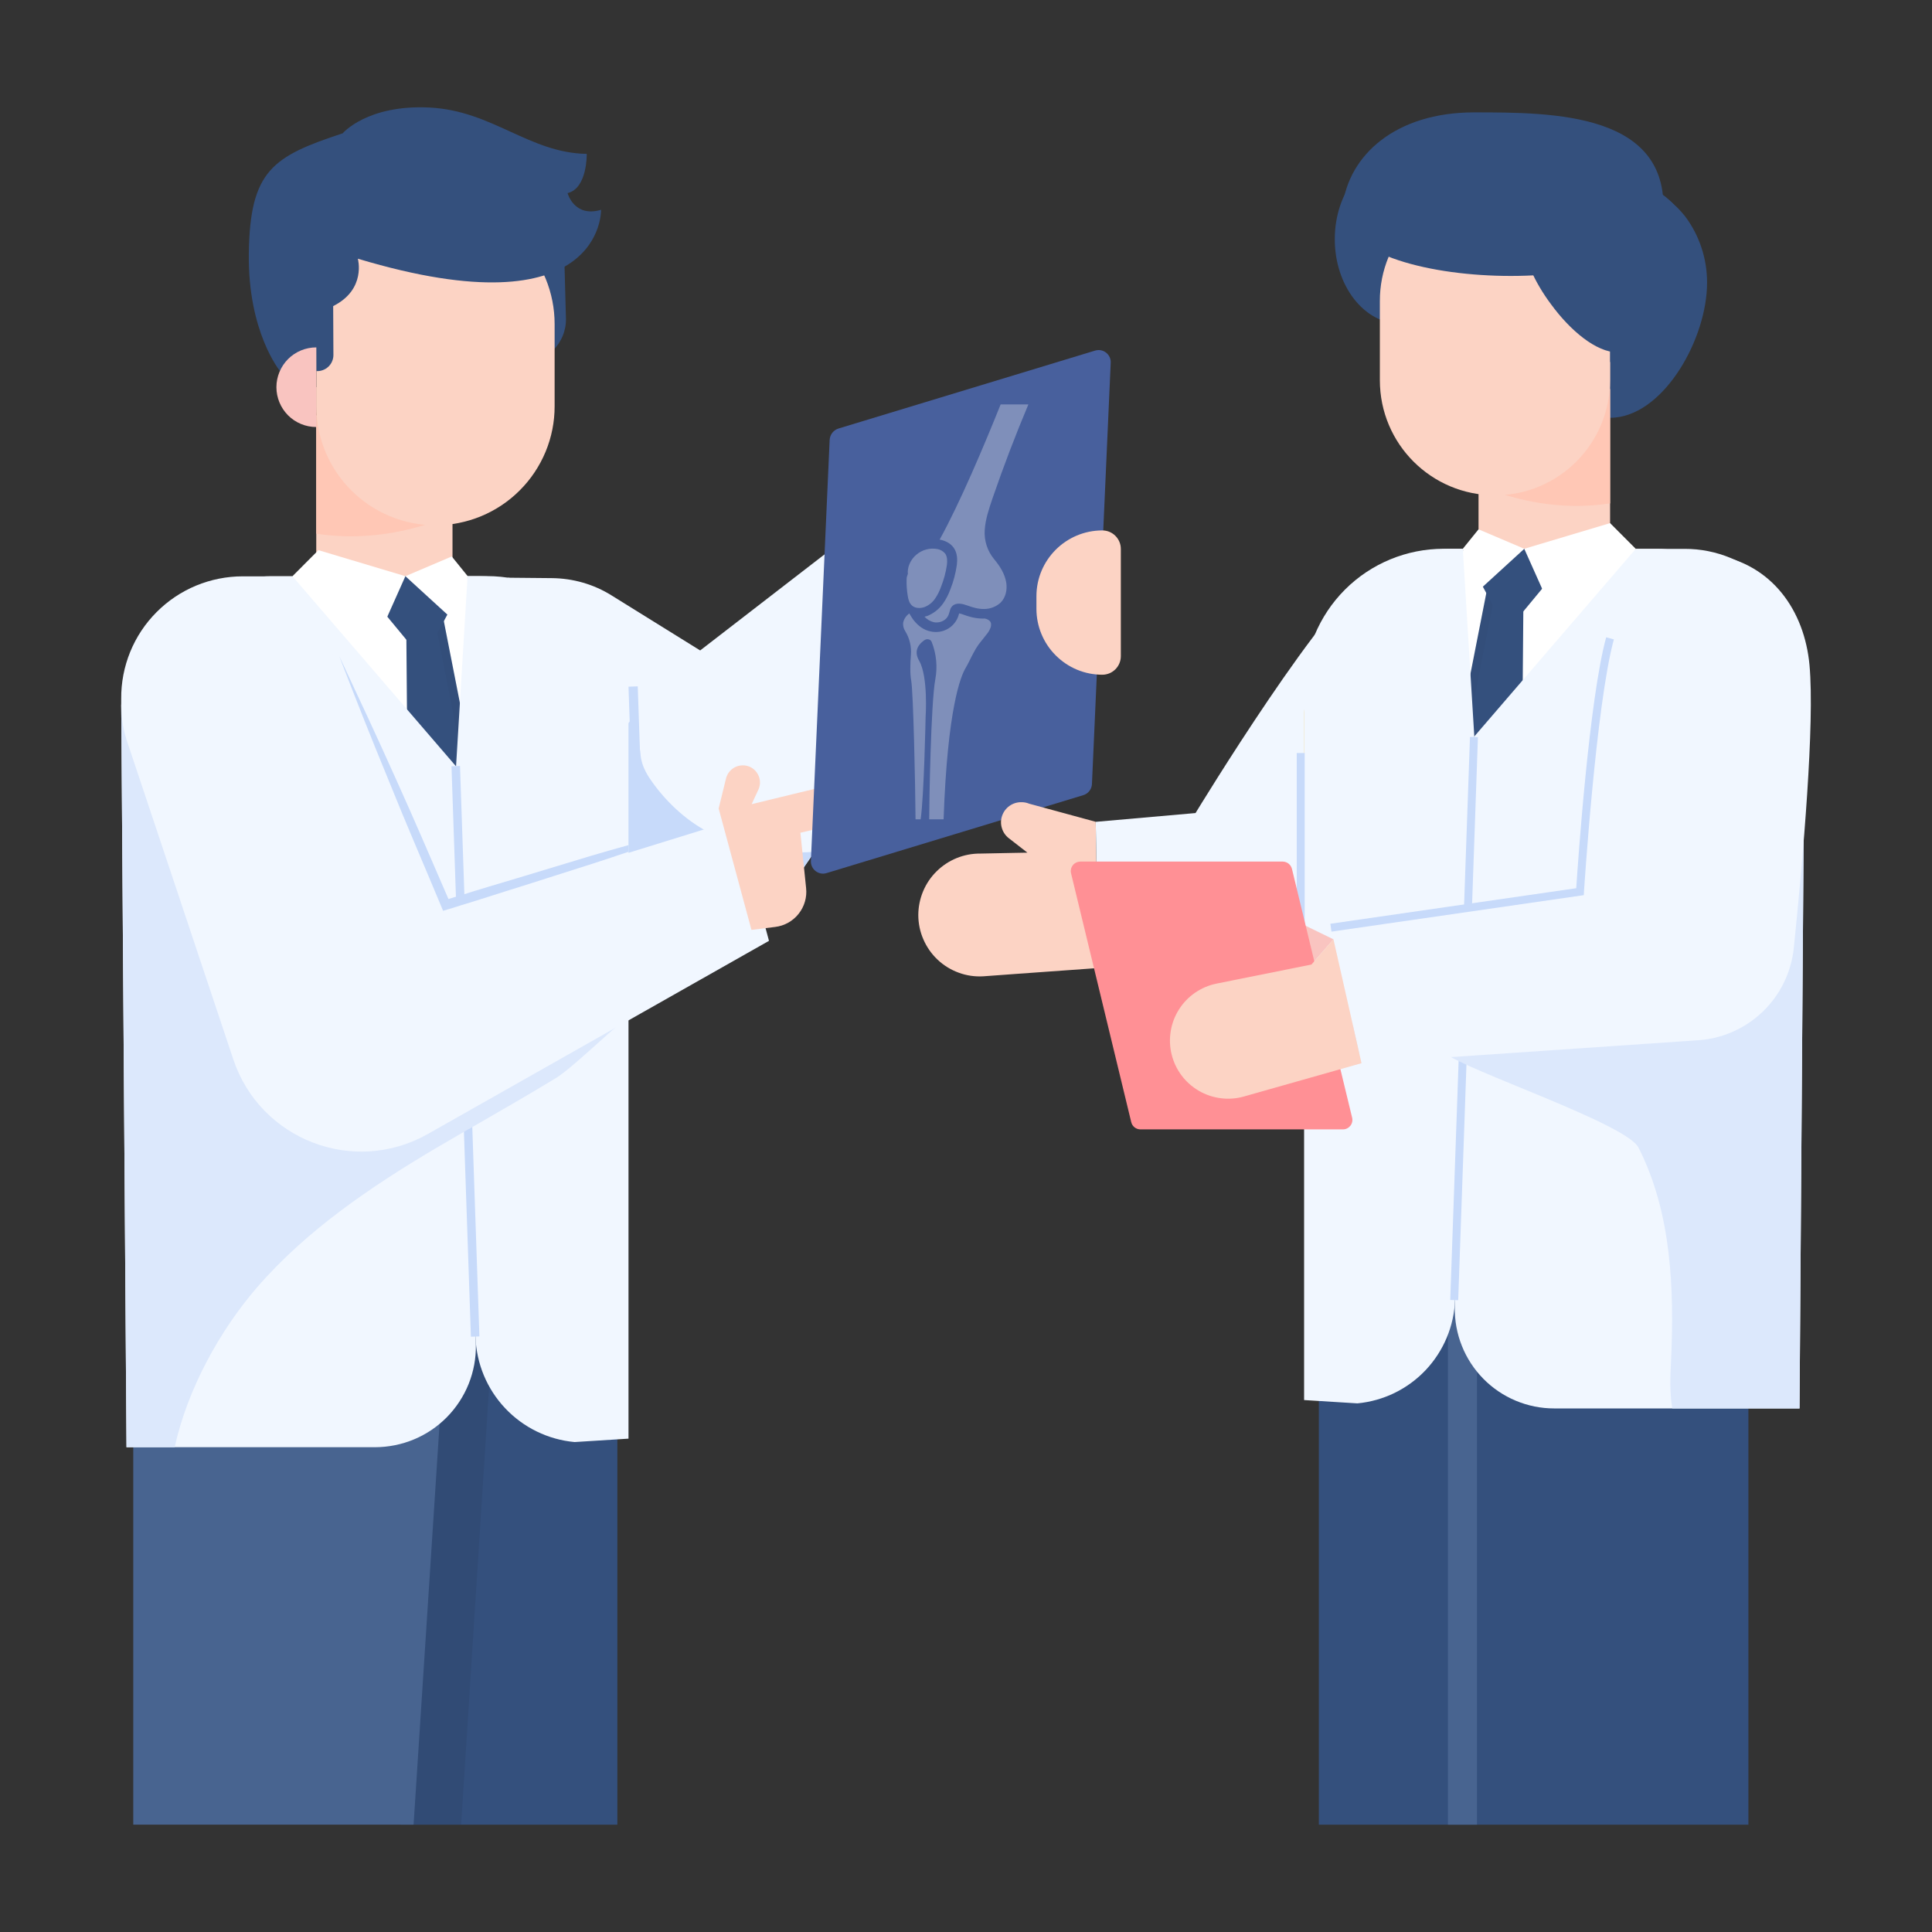 <svg width="42" height="42" viewBox="0 0 42 42" fill="none" xmlns="http://www.w3.org/2000/svg">
<rect x="0" y="0" width="42" height="42" fill="#333333" stroke="none"/>
<path d="M22.202 11.96L17.707 18.517L16.456 20.345C16.218 20.692 15.871 20.95 15.47 21.079C15.069 21.209 14.637 21.201 14.24 21.058L14.071 20.995L13.868 20.921L13.048 20.623L10.432 19.67L11.044 12.559L11.997 12.568C12.456 12.572 12.907 12.701 13.295 12.944L15.221 14.14L20.746 9.873L22.202 11.96Z" fill="#F1F7FF"/>
<path d="M17.707 18.517L16.456 20.345C16.218 20.692 15.871 20.951 15.47 21.08C15.069 21.209 14.637 21.202 14.24 21.059L14.071 20.996L13.868 20.921L13.048 20.624C12.852 20.059 12.812 19.447 12.82 18.851C12.84 17.812 12.993 16.443 13.73 15.639C13.848 15.894 13.899 16.148 13.927 16.423C13.954 16.682 14.088 16.882 14.244 17.09C14.589 17.545 15.072 17.968 15.609 18.184C16.264 18.482 16.99 18.572 17.707 18.517Z" fill="#C7DAFA"/>
<path d="M14.072 20.996L13.868 20.921L13.663 14.928L13.864 14.921L14.072 20.996Z" fill="#C7DAFA"/>
<path d="M12.246 4.812L12.303 6.917C12.307 7.046 12.284 7.174 12.236 7.293C12.189 7.412 12.117 7.521 12.027 7.612L11.063 5.847V4.812H12.246Z" fill="#34507D"/>
<path d="M6.875 9.027H9.837V12.623H6.875V9.027Z" fill="#FCD3C4"/>
<path d="M9.837 8.418V11.178C9.837 11.178 8.528 11.855 6.875 11.602V8.417L9.837 8.418Z" fill="#FFC7B5"/>
<path d="M12.057 7.047V8.829C12.058 9.169 11.991 9.506 11.861 9.82C11.73 10.134 11.54 10.42 11.299 10.66C11.059 10.901 10.773 11.092 10.459 11.222C10.144 11.352 9.808 11.419 9.467 11.419C8.781 11.419 8.122 11.146 7.636 10.66C7.15 10.174 6.877 9.516 6.877 8.829V7.047C6.877 6.534 7.029 6.033 7.314 5.607C7.599 5.181 8.004 4.849 8.477 4.653C8.951 4.457 9.472 4.406 9.975 4.506C10.478 4.606 10.939 4.853 11.302 5.216C11.786 5.702 12.058 6.36 12.057 7.047Z" fill="#FCD3C4"/>
<path d="M6.088 8.067C6.088 8.067 5.387 7.223 5.409 5.514C5.433 3.704 5.927 3.4 7.45 2.898C7.45 2.898 7.981 2.269 9.343 2.338C10.705 2.408 11.509 3.327 12.755 3.345C12.755 3.345 12.772 4.094 12.339 4.198C12.339 4.198 12.478 4.735 13.067 4.561C13.067 4.561 13.134 7.233 7.779 5.624C7.779 5.624 7.969 6.291 7.243 6.654L7.248 7.714C7.249 7.762 7.239 7.81 7.22 7.854C7.202 7.898 7.174 7.938 7.139 7.971C7.104 8.004 7.063 8.03 7.018 8.046C6.973 8.063 6.925 8.07 6.877 8.067L6.875 7.552L6.088 8.067Z" fill="#34507D"/>
<path d="M6.875 7.552C6.646 7.552 6.425 7.643 6.263 7.805C6.101 7.968 6.009 8.188 6.009 8.417C6.009 8.647 6.101 8.867 6.263 9.03C6.425 9.192 6.646 9.283 6.875 9.283V7.552Z" fill="#F9C4C0"/>
<path d="M13.421 39.667V26.647L10.872 26.411L8.478 26.192L8.708 39.667H13.421Z" fill="#34507D"/>
<path d="M10.025 39.667L10.872 26.411L8.478 26.192L8.708 39.667H10.025Z" fill="black" fill-opacity="0.063"/>
<path d="M8.991 39.666L9.914 25.429L2.897 25.9V39.666H8.991Z" fill="#486490"/>
<path d="M13.34 15.442V25.073H3.874V14.539C3.874 14.005 4.086 13.494 4.464 13.116C4.841 12.739 5.352 12.527 5.886 12.527H10.414C12.03 12.527 13.34 13.831 13.34 15.442Z" fill="white"/>
<path d="M13.34 25.895H3.873V24.929H13.34V25.895Z" fill="black"/>
<path d="M9.25 25.887V24.971C9.25 24.802 9.387 24.665 9.556 24.665H11.439C11.607 24.665 11.744 24.802 11.744 24.971V25.887C11.744 26.056 11.607 26.193 11.439 26.193H9.555C9.474 26.192 9.396 26.16 9.339 26.103C9.282 26.045 9.249 25.968 9.249 25.887H9.25ZM9.542 24.971V25.887C9.542 25.894 9.548 25.9 9.556 25.9L11.451 25.887L11.439 24.957L9.542 24.971Z" fill="white"/>
<path d="M11.527 23.062L10.374 24.436L8.911 23.062L8.824 12.661H9.483L11.527 23.062Z" fill="#34507D"/>
<path d="M11.525 23.063L10.376 24.435L10.197 24.266L11.309 22.937L9.294 12.663H9.483L11.525 23.063Z" fill="black" fill-opacity="0.03"/>
<path d="M10.175 12.527L9.195 14.344L7.693 12.527H10.175Z" fill="#34507D"/>
<path d="M6.358 12.526L6.922 11.96L8.813 12.526L8.286 13.706L6.358 12.526ZM9.983 13.596L8.813 12.526L9.821 12.097L10.168 12.526L9.983 13.596Z" fill="white"/>
<path d="M10.345 29.238C10.35 29.528 10.296 29.816 10.188 30.086C10.08 30.355 9.919 30.6 9.716 30.807C9.512 31.014 9.27 31.178 9.002 31.29C8.735 31.402 8.447 31.46 8.157 31.461H2.75L2.639 15.777L2.635 15.327V15.189C2.632 14.841 2.699 14.495 2.83 14.172C2.962 13.849 3.156 13.556 3.402 13.309C3.648 13.061 3.94 12.865 4.262 12.731C4.584 12.598 4.929 12.529 5.278 12.529H6.359L9.912 16.657L9.917 16.662L10.062 20.982L10.187 24.548L10.341 29.131L10.345 29.238Z" fill="#F1F7FF"/>
<path d="M13.663 15.603V31.275L12.491 31.349C11.915 31.296 11.379 31.035 10.983 30.615C10.586 30.195 10.357 29.644 10.337 29.067L10.184 24.549L10.063 20.984H10.059L10.016 19.682L10.008 19.466L9.914 16.662L10.165 12.524H10.589C10.993 12.525 11.393 12.604 11.766 12.759C12.139 12.914 12.478 13.141 12.764 13.427C13.049 13.713 13.276 14.052 13.43 14.426C13.584 14.799 13.664 15.199 13.663 15.603Z" fill="#F1F7FF"/>
<path d="M9.815 16.658L10 16.651L10.422 29.053L10.237 29.059L9.815 16.658Z" fill="#C7DAFA"/>
<path d="M13.663 21.703V22.106C13.648 22.12 13.632 22.133 13.616 22.145C13.268 22.398 12.452 23.209 12.084 23.437C11.461 23.818 10.822 24.179 10.187 24.548H10.183C9.942 24.69 9.702 24.827 9.462 24.968C8.046 25.81 6.656 26.75 5.578 27.998C4.776 28.93 4.076 30.195 3.797 31.461H2.75L2.639 15.777L2.635 15.327C2.987 15.219 3.407 15.292 3.763 15.434C5.205 16.021 6.089 17.442 7.123 18.605C7.968 19.55 8.959 20.352 10.058 20.982H10.062C10.281 21.115 10.509 21.235 10.736 21.347C11.436 21.694 12.607 21.372 13.358 21.583C13.474 21.617 13.581 21.656 13.663 21.703Z" fill="#DCE8FC"/>
<path d="M7.316 14.38L9.635 19.786L16.007 17.814L16.717 20.453L9.299 24.653C7.693 25.562 5.657 24.78 5.072 23.03L2.762 16.115C2.563 15.518 2.602 14.867 2.871 14.298C3.14 13.73 3.619 13.287 4.207 13.063C4.796 12.839 5.448 12.851 6.027 13.097C6.607 13.342 7.069 13.803 7.317 14.381L7.316 14.38Z" fill="#F1F7FF"/>
<path d="M13.663 18.372V18.517C13.413 18.603 13.157 18.686 12.906 18.768L11.318 19.274C10.883 19.407 10.451 19.552 10.016 19.682C9.922 19.713 9.823 19.745 9.725 19.772L9.632 19.8L9.596 19.713C9.22 18.808 8.828 17.909 8.463 16.999C8.089 16.093 7.727 15.181 7.376 14.266C7.792 15.152 8.208 16.043 8.608 16.937C9 17.803 9.372 18.674 9.749 19.544C9.836 19.517 9.922 19.49 10.008 19.466C10.424 19.333 10.839 19.211 11.259 19.086L12.855 18.603C13.122 18.525 13.392 18.446 13.663 18.372Z" fill="#C7DAFA"/>
<path d="M19.237 17.331C19.237 17.528 19.099 17.704 18.906 17.748L17.4 18.103L17.524 19.305C17.546 19.506 17.487 19.708 17.361 19.866C17.235 20.025 17.052 20.127 16.851 20.151L16.336 20.215L15.623 17.576L15.783 16.923C15.796 16.87 15.821 16.82 15.856 16.777C15.89 16.735 15.934 16.7 15.983 16.676C16.033 16.652 16.087 16.639 16.142 16.638C16.197 16.637 16.252 16.648 16.302 16.67C16.347 16.691 16.387 16.72 16.421 16.756C16.454 16.792 16.48 16.835 16.498 16.881C16.515 16.927 16.523 16.976 16.521 17.026C16.519 17.075 16.507 17.123 16.486 17.168L16.34 17.482C16.439 17.455 17.902 17.104 18.709 16.91C18.772 16.895 18.838 16.895 18.901 16.909C18.965 16.923 19.024 16.951 19.076 16.992C19.126 17.032 19.167 17.084 19.195 17.143C19.223 17.201 19.237 17.266 19.237 17.331Z" fill="#FCD3C4"/>
<path d="M24.146 7.885L23.738 17.043C23.736 17.098 23.717 17.151 23.683 17.194C23.65 17.238 23.603 17.27 23.55 17.286L17.97 18.98C17.929 18.993 17.887 18.995 17.845 18.988C17.804 18.98 17.765 18.963 17.731 18.937C17.698 18.912 17.671 18.878 17.653 18.84C17.635 18.802 17.627 18.76 17.628 18.718L18.036 9.56C18.04 9.505 18.059 9.453 18.093 9.409C18.127 9.366 18.172 9.334 18.224 9.317L23.805 7.622C23.846 7.61 23.888 7.607 23.93 7.614C23.971 7.622 24.011 7.639 24.044 7.665C24.077 7.691 24.104 7.724 24.122 7.762C24.14 7.801 24.148 7.843 24.146 7.885Z" fill="#48609D"/>
<g opacity="0.3">
<path d="M21.613 12.158C21.465 11.98 21.391 11.752 21.407 11.521C21.422 11.29 21.499 11.062 21.576 10.835C21.813 10.146 22.073 9.464 22.356 8.792H21.753C21.39 9.696 20.87 10.928 20.427 11.731C20.435 11.731 20.441 11.733 20.45 11.735C20.572 11.762 20.669 11.82 20.731 11.905C20.819 12.028 20.813 12.179 20.801 12.281C20.775 12.462 20.729 12.639 20.661 12.809C20.622 12.919 20.568 13.024 20.501 13.12C20.415 13.242 20.295 13.336 20.156 13.391C20.136 13.397 20.117 13.403 20.098 13.407C20.152 13.465 20.221 13.506 20.298 13.526C20.403 13.549 20.54 13.507 20.6 13.407C20.629 13.362 20.638 13.308 20.654 13.26C20.663 13.227 20.68 13.198 20.703 13.175C20.791 13.089 20.929 13.127 21.033 13.164C21.148 13.206 21.267 13.241 21.395 13.239C21.526 13.239 21.653 13.19 21.751 13.102C21.867 12.986 21.897 12.819 21.876 12.672C21.845 12.472 21.736 12.306 21.613 12.158Z" fill="white"/>
<path d="M21.533 13.646C21.513 13.701 21.482 13.751 21.444 13.795C21.389 13.867 21.327 13.942 21.272 14.013C21.202 14.108 21.12 14.274 21.069 14.378C21.046 14.428 21.017 14.475 20.991 14.523C20.888 14.696 20.598 15.386 20.513 17.811H20.2C20.2 17.453 20.237 15.274 20.333 14.767C20.384 14.492 20.356 14.208 20.251 13.948C20.225 13.896 20.156 13.88 20.102 13.913C19.99 13.988 19.847 14.134 19.982 14.365C20.182 14.713 20.122 15.589 20.122 15.589C20.122 15.589 20.088 17.308 20.014 17.811H19.903C19.898 17.049 19.855 15.058 19.809 14.797C19.78 14.641 19.788 14.421 19.802 14.24C19.817 14.059 19.775 13.879 19.681 13.724C19.645 13.67 19.628 13.605 19.633 13.541C19.65 13.457 19.699 13.384 19.769 13.335L19.779 13.355L19.797 13.385C19.814 13.415 19.835 13.446 19.86 13.48C19.968 13.616 20.089 13.698 20.228 13.726C20.263 13.735 20.3 13.739 20.336 13.739C20.455 13.742 20.571 13.703 20.665 13.63C20.758 13.557 20.823 13.454 20.849 13.338C20.852 13.338 20.852 13.335 20.852 13.335C20.869 13.338 20.898 13.344 20.937 13.359C21.047 13.4 21.194 13.448 21.375 13.448C21.383 13.448 21.395 13.448 21.404 13.446C21.406 13.446 21.408 13.448 21.411 13.448C21.45 13.454 21.486 13.471 21.515 13.498C21.551 13.534 21.553 13.594 21.533 13.646ZM19.831 13.168C19.767 13.116 19.745 13.031 19.733 12.95C19.713 12.83 19.705 12.708 19.709 12.586L19.712 12.559C19.711 12.551 19.714 12.543 19.717 12.534L19.727 12.504L19.736 12.476C19.738 12.468 19.735 12.457 19.735 12.449C19.734 12.441 19.735 12.433 19.734 12.424C19.736 12.39 19.742 12.356 19.75 12.323C19.78 12.219 19.84 12.126 19.923 12.057C19.985 12.004 20.058 11.966 20.137 11.945C20.216 11.924 20.299 11.921 20.379 11.936C20.445 11.948 20.504 11.983 20.547 12.034C20.595 12.102 20.595 12.194 20.585 12.281C20.561 12.444 20.518 12.604 20.457 12.757C20.425 12.848 20.382 12.934 20.327 13.014C20.271 13.097 20.191 13.16 20.098 13.197C20.005 13.23 19.898 13.225 19.831 13.168Z" fill="white"/>
</g>
<path d="M23.963 14.668C23.775 14.668 23.589 14.631 23.415 14.559C23.241 14.487 23.084 14.381 22.951 14.248C22.817 14.115 22.712 13.957 22.64 13.783C22.568 13.61 22.531 13.423 22.531 13.235V12.963C22.531 12.172 23.173 11.531 23.964 11.531C24.186 11.531 24.366 11.712 24.366 11.934V14.264C24.366 14.487 24.186 14.668 23.963 14.668ZM19.963 19.89C19.963 20.073 20 20.253 20.073 20.42C20.145 20.587 20.25 20.738 20.383 20.863C20.515 20.988 20.672 21.084 20.843 21.146C21.014 21.209 21.196 21.235 21.378 21.224L22.101 21.171L23.873 21.044L23.82 17.865L22.375 17.472C22.32 17.449 22.261 17.438 22.202 17.439C22.11 17.438 22.021 17.466 21.946 17.519C21.871 17.572 21.815 17.647 21.785 17.734C21.755 17.82 21.753 17.914 21.78 18.002C21.806 18.09 21.859 18.167 21.932 18.223L22.335 18.536L22.005 18.542L21.311 18.556C21.135 18.554 20.96 18.588 20.797 18.654C20.633 18.721 20.485 18.819 20.36 18.943C20.234 19.067 20.135 19.214 20.067 19.377C19.999 19.54 19.964 19.714 19.963 19.89Z" fill="#FCD3C4"/>
<path d="M23.82 17.866L23.875 21.044L27.307 20.704C27.674 20.707 28.035 20.608 28.351 20.42C28.461 20.358 28.569 20.278 28.669 20.188C28.797 20.077 28.919 19.945 29.016 19.793L29.997 18.527L30.136 18.351L29.959 14.562L29.861 12.476C28.933 12.829 25.99 17.675 25.99 17.675L23.82 17.866Z" fill="#F1F7FF"/>
<path d="M28.671 25.066H38.009V39.667H28.671V25.066Z" fill="#34507D"/>
<path d="M31.477 39.667V28.035C31.477 27.684 31.761 27.399 32.108 27.399V39.667H31.477Z" fill="#486490"/>
<path d="M28.669 14.809V24.313H38.011V13.917C38.011 13.39 37.801 12.885 37.429 12.513C37.057 12.141 36.552 11.932 36.026 11.932H31.557C29.962 11.932 28.669 13.217 28.669 14.809Z" fill="white"/>
<path d="M28.669 24.171H38.011V25.124H28.669V24.171Z" fill="black"/>
<path d="M28.35 15.474V20.421C28.461 20.358 28.569 20.278 28.669 20.188V15.474C28.669 15.37 28.6 15.283 28.51 15.283C28.423 15.283 28.351 15.37 28.351 15.474H28.35Z" fill="#F2CF77"/>
<path d="M32.404 25.418H30.546C30.465 25.418 30.389 25.386 30.332 25.329C30.275 25.272 30.244 25.195 30.244 25.115V24.212C30.244 24.046 30.379 23.91 30.546 23.91H32.404C32.57 23.91 32.706 24.046 32.706 24.212V25.116C32.706 25.196 32.674 25.273 32.617 25.329C32.56 25.386 32.484 25.418 32.404 25.418ZM30.546 24.199L30.532 25.115L32.404 25.129C32.411 25.129 32.417 25.123 32.417 25.115V24.212L30.546 24.199Z" fill="white"/>
<path d="M29.017 5.2C29.017 6.216 29.658 7.039 30.451 7.039C31.243 7.039 32.008 6.413 32.008 5.397C32.008 4.382 31.242 3.36 30.451 3.36C29.659 3.36 29.017 4.184 29.017 5.2ZM37.11 6.147C37.11 7.345 36.205 8.97 35.115 9.077C35.076 9.081 35.038 9.081 34.999 9.081C34.064 9.081 33.305 7.941 33.063 6.848C33.055 6.813 33.047 6.782 33.044 6.748C33.001 6.544 32.982 6.339 32.982 6.147C32.982 5.854 33.032 5.573 33.127 5.319C33.336 4.738 33.763 4.276 34.299 4.052C34.535 3.95 34.789 3.898 35.045 3.898C35.065 3.898 35.081 3.898 35.1 3.902C35.544 3.912 35.97 4.077 36.305 4.368C36.328 4.384 36.352 4.406 36.374 4.43C36.467 4.51 36.555 4.606 36.636 4.707C36.946 5.123 37.112 5.628 37.11 6.147Z" fill="#34507D"/>
<path d="M32.142 8.458H35.002V11.931H32.142V8.458Z" fill="#FCD3C4"/>
<path d="M32.142 7.868V10.535C32.142 10.535 33.406 11.188 35.002 10.943V7.869L32.142 7.868Z" fill="#FFC7B5"/>
<path d="M29.997 6.544V8.265C29.997 9.65 31.117 10.767 32.499 10.767C33.88 10.767 35 9.65 35 8.265V6.544C35 5.88 34.736 5.244 34.267 4.775C33.797 4.306 33.161 4.042 32.498 4.042C32.169 4.041 31.844 4.106 31.54 4.232C31.237 4.358 30.962 4.543 30.73 4.776C30.497 5.007 30.312 5.283 30.186 5.586C30.06 5.89 29.996 6.215 29.997 6.544Z" fill="#FCD3C4"/>
<path d="M36.89 5.6C36.89 6.452 36.016 7.66 35.165 7.66C34.699 7.66 34.133 7.183 33.717 6.613C33.363 6.14 33.116 5.597 33.116 5.212C33.116 4.36 34.372 3.898 35.219 3.898C35.766 3.898 36.301 4.253 36.613 4.73C36.786 4.996 36.89 5.3 36.89 5.6Z" fill="#34507D"/>
<path d="M29.187 4.482C28.962 6.358 35.979 6.549 36.149 4.745C36.365 2.443 33.765 2.443 32.047 2.443C30.328 2.443 29.319 3.383 29.187 4.482Z" fill="#34507D"/>
<path d="M30.459 22.328L31.596 23.683L33.04 22.328L33.126 12.063H32.474L30.459 22.328Z" fill="#34507D"/>
<path d="M30.46 22.328L31.595 23.682L31.771 23.515L30.674 22.204L32.662 12.065H32.475L30.46 22.328Z" fill="black" fill-opacity="0.03"/>
<path d="M31.792 11.931L32.759 13.723L34.242 11.931H31.792Z" fill="#34507D"/>
<path d="M35.559 11.93L35.002 11.372L33.136 11.93L33.657 13.095L35.559 11.93Z" fill="white"/>
<path d="M31.982 12.986L33.137 11.93L32.142 11.507L31.8 11.93L31.982 12.986Z" fill="white"/>
<path d="M31.626 28.424C31.622 28.711 31.674 28.995 31.781 29.261C31.887 29.527 32.046 29.769 32.246 29.973C32.447 30.177 32.687 30.34 32.951 30.45C33.215 30.561 33.499 30.618 33.785 30.618H39.12L39.231 15.138L39.234 14.559C39.237 14.215 39.171 13.873 39.041 13.555C38.911 13.236 38.719 12.946 38.476 12.702C38.234 12.457 37.945 12.264 37.627 12.132C37.309 11.999 36.968 11.931 36.624 11.932H35.56L32.048 16.012L31.626 28.424Z" fill="#F1F7FF"/>
<path d="M28.35 30.436V14.963C28.35 14.159 28.67 13.387 29.238 12.818C29.807 12.249 30.579 11.93 31.383 11.93H31.8L32.05 16.01L31.631 28.255C31.612 28.825 31.385 29.367 30.995 29.782C30.604 30.197 30.076 30.454 29.509 30.508L28.35 30.436Z" fill="#F1F7FF"/>
<path d="M31.527 28.26L31.956 16.02L32.129 16.025L31.7 28.265L31.527 28.26ZM28.19 16.37H28.363V20.462H28.19V16.37Z" fill="#C7DAFA"/>
<path d="M28.919 22.769C28.981 22.849 29.525 22.887 29.646 22.929C30.128 23.088 30.998 22.547 31.383 22.876C31.834 23.261 35.349 24.42 35.619 24.947C36.34 26.365 36.399 28.022 36.326 29.61C36.308 29.939 36.298 30.292 36.354 30.619H39.12L39.231 15.138C39.061 15.088 38.884 15.069 38.708 15.082C38.132 15.131 37.658 15.557 37.283 15.997C36.354 17.103 35.751 18.438 35.012 19.682C34.444 20.642 30.201 21.708 29.286 22.367C29.189 22.437 28.811 22.631 28.919 22.769Z" fill="#DCE8FC"/>
<path d="M37.3 12.065C36.187 12.017 35.33 12.673 35 13.877C34.605 15.321 34.347 19.385 34.347 19.385L28.933 20.168L29.598 23.113L36.869 22.617C37.406 22.592 37.916 22.375 38.306 22.006C38.697 21.637 38.941 21.14 38.996 20.605C39.197 18.647 39.453 15.725 39.337 14.459C39.228 13.271 38.52 12.27 37.3 12.065Z" fill="#F1F7FF"/>
<path d="M28.945 20.253L28.921 20.082L34.266 19.309C34.303 18.747 34.547 15.202 34.917 13.854L35.084 13.9C34.696 15.318 34.437 19.349 34.434 19.39L34.43 19.46L34.36 19.47L28.945 20.253Z" fill="#C7DAFA"/>
<path d="M28.988 20.42L27.816 19.849L27.581 20.584L28.51 20.969" fill="#F9C4C0"/>
<path d="M24.793 24.552H29.193C29.327 24.552 29.426 24.427 29.394 24.297L28.086 18.889C28.075 18.844 28.049 18.804 28.013 18.775C27.976 18.746 27.931 18.731 27.885 18.73H23.484C23.453 18.731 23.422 18.738 23.394 18.752C23.366 18.765 23.341 18.785 23.322 18.81C23.303 18.834 23.289 18.863 23.283 18.893C23.276 18.924 23.276 18.956 23.284 18.986L24.592 24.394C24.614 24.487 24.697 24.552 24.793 24.552Z" fill="#FF9095"/>
<path d="M28.51 20.968L26.445 21.383C26.278 21.417 26.121 21.484 25.981 21.58C25.841 21.676 25.722 21.8 25.631 21.943C25.54 22.086 25.478 22.247 25.451 22.414C25.423 22.581 25.429 22.753 25.469 22.918C25.509 23.083 25.581 23.238 25.683 23.375C25.784 23.511 25.912 23.625 26.058 23.711C26.204 23.797 26.367 23.852 26.535 23.874C26.704 23.896 26.875 23.884 27.038 23.838L29.598 23.113L28.988 20.42" fill="#FCD3C4"/>
</svg>
